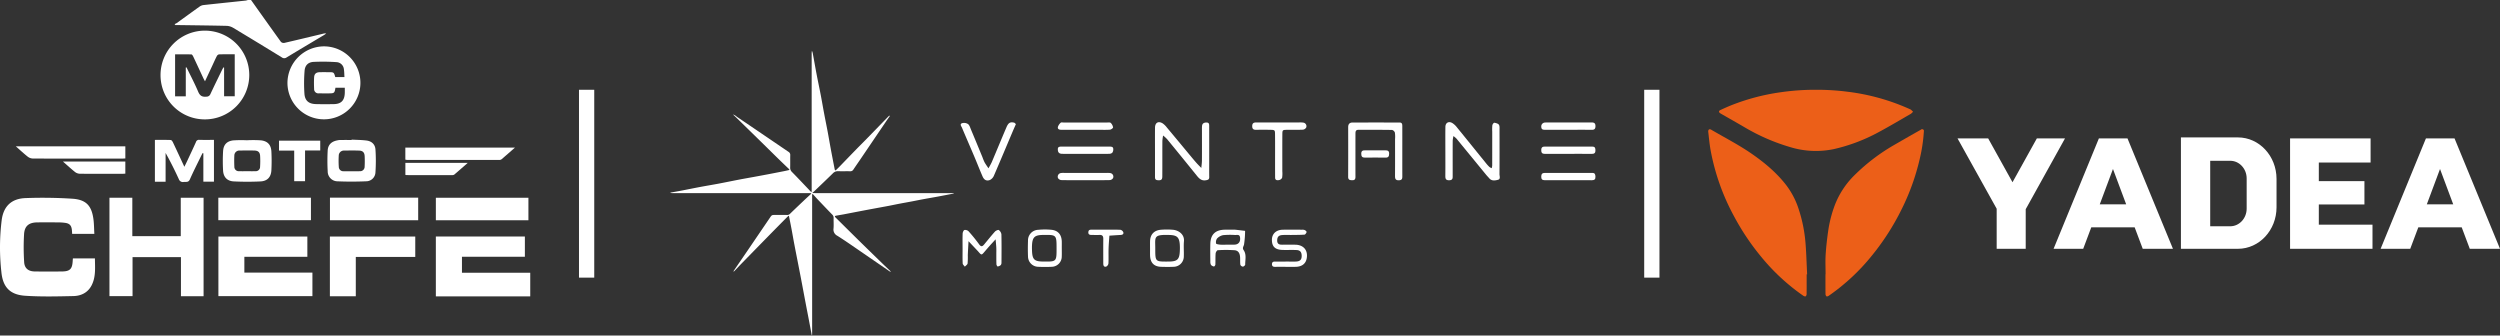 <svg xmlns="http://www.w3.org/2000/svg" xmlns:xlink="http://www.w3.org/1999/xlink" width="1474.76" height="197.917" viewBox="0 0 1474.76 197.917"><rect x="0" y="0" width="1474.76" height="197.917" fill="#333333" stroke="none"/><defs><clipPath id="clip-path"><rect id="Ret&#xE2;ngulo_313" data-name="Ret&#xE2;ngulo 313" width="561.863" height="167.998" fill="#fff"></rect></clipPath></defs><g id="Grupo_43883" data-name="Grupo 43883" transform="translate(17532.537 -6536.52)"><g id="Grupo_631" data-name="Grupo 631" transform="translate(-17153.234 6566.438)"><g id="Grupo_494" data-name="Grupo 494" clip-path="url(#clip-path)"><path id="Caminho_440" data-name="Caminho 440" d="M83.659,126.182q0,19.846,0,39.691c0,.554,0,1.108-.018,1.661a1.8,1.8,0,0,1-.147.464c-.044-.175-.1-.348-.129-.526q-.948-5.018-1.894-10.037c-.386-2.031-.793-4.057-1.181-6.087q-.888-4.658-1.762-9.318c-.531-2.81-1.055-5.622-1.594-8.43-.562-2.924-1.138-5.846-1.708-8.768-.7-3.579-1.414-7.155-2.094-10.738-.556-2.929-1.057-5.867-1.608-8.8q-.692-3.673-1.45-7.332c-.156-.755-.216-.759-.8-.174q-2.546,2.545-5.072,5.11-2.271,2.3-4.532,4.6-8.772,8.963-17.539,17.934c-1.5,1.537-2.96,3.113-4.447,4.663a1.414,1.414,0,0,1-.406.207,1.5,1.5,0,0,1,.126-.481c2.69-3.941,5.4-7.871,8.085-11.813Q52.1,108.31,58.7,98.595c1.173-1.722,1.18-1.717,3.231-1.717,2.277,0,4.554-.021,6.831.013a2.3,2.3,0,0,0,1.807-.658c2.865-2.784,5.766-5.529,8.666-8.276,1.2-1.139,2.433-2.246,3.643-3.375a2.484,2.484,0,0,0,.308-.445,2.865,2.865,0,0,0-.529-.117c-.492-.016-.984-.006-1.477-.006H2.169c-.615,0-1.23-.017-1.844-.043A.981.981,0,0,1,0,83.824a1.115,1.115,0,0,1,.289-.151c2.094-.385,4.193-.746,6.284-1.148,3.64-.7,7.269-1.452,10.912-2.135s7.312-1.279,10.959-1.968c4.06-.767,8.106-1.613,12.164-2.392,2.985-.573,5.982-1.089,8.972-1.639q4.221-.776,8.438-1.573,4.477-.854,8.948-1.746c.952-.188,1.9-.4,2.843-.62.512-.121.539-.333.143-.709q-3.206-3.046-6.374-6.13c-2.905-2.837-5.783-5.7-8.684-8.543q-8.1-7.935-16.225-15.853c-.562-.549-1.155-1.066-1.734-1.6A5.488,5.488,0,0,1,39.2,38.928c2.631,1.789,5.273,3.562,7.9,5.351q11.306,7.687,22.614,15.368a2.051,2.051,0,0,1,1.034,1.959c-.06,2.4.024,4.8-.04,7.2a3.425,3.425,0,0,0,1.072,2.754c3.751,3.81,7.406,7.713,11.1,11.579a2.965,2.965,0,0,0,.348.273,2.168,2.168,0,0,0,.146-.511c.019-.554.009-1.108.009-1.661V2.041c0-.247-.017-.494,0-.738.038-.436.1-.868.151-1.3A10.144,10.144,0,0,1,84,1.373c.775,4.186,1.5,8.381,2.3,12.562.787,4.119,1.671,8.22,2.464,12.338.678,3.525,1.269,7.066,1.934,10.593.675,3.583,1.415,7.154,2.091,10.736.564,2.99,1.07,5.99,1.616,8.984.371,2.035.76,4.066,1.149,6.1q.7,3.67,1.423,7.336a2.755,2.755,0,0,0,.283.606,2.789,2.789,0,0,0,.611-.344q1.131-1.088,2.224-2.214c3.21-3.309,6.405-6.632,9.623-9.934,1.889-1.939,3.823-3.835,5.714-5.773q6.309-6.468,12.6-12.957c.343-.352.694-.7,1.055-1.033.059-.055.19-.034.287-.048.009.115.069.265.018.338-.691,1.009-1.411,2-2.1,3.01q-7.627,11.238-15.246,22.481c-1.34,1.974-2.717,3.922-4.036,5.909a2.045,2.045,0,0,1-1.957,1.052c-2.336-.068-4.679.05-7.013-.051a4.087,4.087,0,0,0-3.245,1.367C92.1,76.04,88.356,79.593,84.628,83.163c-.176.168-.385.3-.572.457a2.358,2.358,0,0,0-.206.225,1.145,1.145,0,0,0,.337.126c.553.02,1.106.026,1.66.026l79.013,0c.677,0,1.354.006,2.03.03a1.929,1.929,0,0,1,.482.149c-.174.046-.346.1-.523.136-3.044.588-6.086,1.187-9.135,1.752-2.989.554-5.988,1.059-8.978,1.612-2.093.387-4.175.829-6.266,1.225-2.449.464-4.906.891-7.355,1.359-2.148.411-4.288.874-6.437,1.282-2.986.568-5.979,1.1-8.967,1.657q-4.307.8-8.611,1.626c-2.926.559-5.848,1.137-8.776,1.688-1.554.292-3.118.531-4.673.822-.649.121-.738.485-.243.974q6.421,6.369,12.859,12.724,7.436,7.3,14.918,14.551c1.539,1.5,3.112,2.961,4.659,4.45.084.082.076.261.111.395a1.214,1.214,0,0,1-.337-.1q-8.55-5.872-17.1-11.75c-4.645-3.177-9.247-6.426-14.007-9.423a4.087,4.087,0,0,1-2.236-4.293c.168-2.017.007-4.059.051-6.089a2.7,2.7,0,0,0-.832-2.118c-3-3.078-5.965-6.2-8.929-9.317-.8-.843-1.557-1.73-2.344-2.586A1.8,1.8,0,0,0,83.8,84.5a2.376,2.376,0,0,0-.137.519c-.019.492-.008.984-.008,1.477v39.691" transform="translate(16.123)" fill="#fff"></path><path id="Caminho_441" data-name="Caminho 441" d="M512.437,157.537a15.557,15.557,0,0,1,1.649.009c1.939.208,3.875.452,5.812.682a56.877,56.877,0,0,1-.621,8.033c-.238,1.144-1.162,2.008-.263,3.3,1.832,2.642.927,5.675.948,8.554,0,.43-.862,1.185-1.356,1.211a1.863,1.863,0,0,1-1.493-1.049c-.216-1.437-.082-2.922-.158-4.385-.129-2.514-1.106-4.065-3.3-4.243a77.1,77.1,0,0,0-9.885-.005c-.468.022-1.2,1.21-1.257,1.9-.18,2.186-.054,4.4-.154,6.591-.019.405-.618,1.155-.814,1.112a2.952,2.952,0,0,1-1.764-.923,4.044,4.044,0,0,1-.391-2.1c-.035-3.483-.1-6.97,0-10.451.166-5.5,3.024-8.166,8.646-8.238,1.467-.019,2.934,0,4.4,0m-4.011,8.847c1.273,0,2.546.011,3.819,0a11.421,11.421,0,0,0,2.173-.111c1.925-.4,2.786-1.912,2.51-4.14-.245-1.982-1.767-1.432-2.923-1.46a44.3,44.3,0,0,0-7.079.085,6.764,6.764,0,0,0-3.585,2.006,3.782,3.782,0,0,0-.552,2.933c.064.359,1.523.577,2.366.664a32.067,32.067,0,0,0,3.271.027" transform="translate(-164.711 -51.959)" fill="#fff"></path><path id="Caminho_442" data-name="Caminho 442" d="M281.311,168.686c0-2.946-.072-5.895.049-8.835.031-.738.554-1.921,1.076-2.061a2.856,2.856,0,0,1,2.4.758,93.947,93.947,0,0,1,6.234,7.689c1.131,1.585,1.926,1.335,2.949.106,2.113-2.538,4.164-5.131,6.372-7.584.526-.584,1.915-1.206,2.295-.938a3.77,3.77,0,0,1,1.533,2.556c.133,5.521.074,11.045.043,16.568a2.332,2.332,0,0,1-.422,1.535,3.611,3.611,0,0,1-1.824.839c-.178.031-.706-.776-.726-1.215-.092-2.02-.064-4.047-.073-6.071,0-1.289.052-2.581-.013-3.866-.084-1.628-.265-3.252-.4-4.877-1.076,1.173-2.165,2.333-3.224,3.52-1.1,1.236-2.183,2.493-3.258,3.752-1.84,2.154-1.835,2.159-3.711,0q-.181-.208-.369-.409l-5.416-5.76c-.146,2.723-.319,5.444-.428,8.168a43.2,43.2,0,0,1-.123,4.958c-.111.706-1.061,1.28-1.631,1.914-.442-.635-1.236-1.253-1.267-1.908-.139-2.939-.06-5.889-.06-8.834" transform="translate(-92.787 -52.033)" fill="#fff"></path><path id="Caminho_443" data-name="Caminho 443" d="M562.136,179.443c-2.212,0-4.424-.021-6.635.007-1.047.013-1.8-.268-1.846-1.462-.045-1.129.523-1.652,1.644-1.649,2.579.007,5.159,0,7.74-.007,1.659,0,3.323.081,4.975-.024,2.33-.149,3.243-1.244,3.164-3.553-.069-2.014-.945-3.115-2.957-3.213-2.758-.135-5.529.016-8.292-.065-4.375-.128-6.256-1.913-6.309-5.84-.049-3.554,2.36-5.983,6.262-6.084,3.867-.1,7.74-.031,11.61-.011a3.589,3.589,0,0,1,1.6.254c.44.233,1.091.9,1,1.139-.219.6-.773,1.475-1.247,1.51-2.565.188-5.145.164-7.719.2-1.842.023-3.694-.094-5.525.061-2.09.176-2.883,1.224-2.865,3.276.019,1.982,1.232,2.426,2.915,2.405,2.58-.032,5.161-.038,7.741,0,4.4.07,7.046,2.654,6.91,6.682s-2.466,6.279-6.644,6.37c-1.842.04-3.686.007-5.529.005" transform="translate(-182.618 -51.954)" fill="#fff"></path><path id="Caminho_444" data-name="Caminho 444" d="M358.8,168.341c0,1.651.063,3.306-.013,4.954a6.048,6.048,0,0,1-5.748,6.073,82.324,82.324,0,0,1-8.255,0,6.12,6.12,0,0,1-5.9-5.98c-.133-3.114-.112-6.241-.01-9.358a6.227,6.227,0,0,1,6.075-6.473,39.763,39.763,0,0,1,7.7-.014c3.966.379,6.054,2.887,6.148,6.941.03,1.284,0,2.57,0,3.855m-3.074.116c0-7.922-.072-7.991-7.952-7.859-.184,0-.367,0-.551,0-4.424.138-5.734,1.434-5.977,5.978-.058,1.1-.042,2.2,0,3.3.179,5.2,1.363,6.349,6.567,6.408,7.916.09,7.916.09,7.916-7.831" transform="translate(-111.756 -51.909)" fill="#fff"></path><path id="Caminho_445" data-name="Caminho 445" d="M446.341,168.651c0-1.468-.035-2.937.007-4.4.113-3.927,2.374-6.4,6.38-6.716a42.467,42.467,0,0,1,7.151.008c3.408.31,6.835,2.775,6.464,6.749-.273,2.911.034,5.871-.079,8.8a6.118,6.118,0,0,1-6.153,6.294c-2.38.112-4.772.078-7.156.009-4.343-.127-6.508-2.41-6.609-6.889-.029-1.284,0-2.569,0-3.854m3.075-.007c0,7.7,0,7.7,7.524,7.65.183,0,.367,0,.55,0,4.917-.076,6.168-1.239,6.4-6.037a33.887,33.887,0,0,0,0-3.853c-.285-4.43-1.641-5.671-6.153-5.8-9.571-.277-8.315,1.119-8.322,8.041" transform="translate(-147.227 -51.915)" fill="#fff"></path><path id="Caminho_446" data-name="Caminho 446" d="M402.211,157.54c2.944,0,5.893-.086,8.828.074a2.4,2.4,0,0,1,1.656,1.539c.235,1.114-.7,1.458-1.741,1.5-2.167.1-4.331.267-6.5.407-.168,2.521-.411,5.04-.485,7.564-.086,2.941.06,5.892-.086,8.828a2.457,2.457,0,0,1-1.325,1.864c-1.546.373-1.717-.86-1.718-2.04,0-4.784-.039-9.568.012-14.352.017-1.608-.563-2.367-2.228-2.291-1.469.067-2.943.01-4.416.007-1.161,0-2.289-.08-2.174-1.685.116-1.627,1.382-1.406,2.443-1.415,2.576-.022,5.152-.007,7.728-.005" transform="translate(-129.316 -51.959)" fill="#fff"></path><path id="Caminho_447" data-name="Caminho 447" d="M450.694,79.935c0-4.6-.038-9.2.013-13.793.034-3,2.045-4.107,4.575-2.483a11.113,11.113,0,0,1,2.348,2.3q7.052,8.431,14.056,16.9c1.172,1.409,2.348,2.817,3.567,4.185.883.99,1.84,1.915,2.763,2.868.128-1.44.356-2.88.367-4.321.043-5.7.016-11.4.019-17.1,0-1.1-.049-2.211.044-3.308.137-1.622,1.263-2.1,2.7-2.074,1.638.034,1.519,1.275,1.522,2.356q.023,10.759.009,21.517c0,2.759-.042,5.518.013,8.276.029,1.461-.724,1.711-2,1.92-2.651.434-4.034-1.113-5.464-2.886Q466.6,83.6,457.889,72.983a22.327,22.327,0,0,0-2.405-2.207,23.915,23.915,0,0,0-.435,3.186c-.04,6.988.006,13.977-.04,20.965-.013,1.975-.73,2.378-2.749,2.213-1.631-.133-1.563-1.195-1.564-2.309q0-7.448,0-14.9" transform="translate(-148.662 -20.752)" fill="#fff"></path><path id="Caminho_448" data-name="Caminho 448" d="M706.293,80.03c0-4.784-.047-9.57.02-14.353.034-2.425,1.9-3.513,4.042-2.294a10.69,10.69,0,0,1,2.8,2.6c5.792,7.1,11.533,14.232,17.3,21.347a18.652,18.652,0,0,0,1.872,2.024,5.606,5.606,0,0,0,1.314.684,9.012,9.012,0,0,0,.288-1.591c.02-6.624.013-13.249.015-19.873a27.284,27.284,0,0,1,.068-3.857c.082-.572.839-1.544,1.151-1.492.975.161,2.26.48,2.72,1.194.522.81.359,2.11.361,3.2.021,8.649.042,17.3-.024,25.946-.009,1.149.8,2.908-.911,3.336s-3.666.806-5.122-.906c-.6-.7-1.254-1.348-1.838-2.059q-8.713-10.628-17.424-21.257a13.759,13.759,0,0,0-1.857-1.588,16.212,16.212,0,0,0-.44,2.628c-.04,5.889-.021,11.777-.021,17.666,0,.92.006,1.84,0,2.76-.011,1.447.3,2.966-2.043,3.014-2.175.044-2.305-1.122-2.287-2.776.054-4.784.019-9.569.019-14.353" transform="translate(-232.972 -20.742)" fill="#fff"></path><path id="Caminho_449" data-name="Caminho 449" d="M652.682,80.376c0,4.789-.017,9.579.012,14.368.009,1.4-.05,2.447-1.954,2.527-2.168.092-2.366-1.009-2.354-2.717.052-7.184.023-14.368.02-21.552a17.851,17.851,0,0,0-.1-3.849,2.442,2.442,0,0,0-1.684-1.572c-6.629-.111-13.261-.067-19.892-.068-1.568,0-1.681,1.09-1.684,2.248q-.012,5.249-.007,10.5c0,4.973-.015,9.947.006,14.921.005,1.284-.328,2.085-1.838,2.06-1.424-.023-2.478-.136-2.467-2.019.052-9.763.033-19.526.013-29.288,0-1.831.852-2.738,2.655-2.739q13.816-.009,27.63,0c1.615,0,1.641,1.126,1.642,2.262q.01,7.461,0,14.921" transform="translate(-204.758 -20.845)" fill="#fff"></path><path id="Caminho_450" data-name="Caminho 450" d="M312.233,64.093c-.737,1.693-1.4,3.189-2.043,4.7-3.622,8.56-7.2,17.139-10.9,25.666a5.041,5.041,0,0,1-2.382,2.6c-2.006.757-3.428-.023-4.338-2.108-1.676-3.839-3.184-7.751-4.818-11.609-2.419-5.708-4.913-11.383-7.305-17.1-.357-.854-1.555-2.158.08-2.7a4.3,4.3,0,0,1,3.47.522c.909.7,1.286,2.148,1.779,3.319,2.257,5.374,4.476,10.764,6.7,16.15a29.618,29.618,0,0,0,1.249,3.036c.685,1.241,1.539,2.39,2.319,3.579a39.888,39.888,0,0,0,1.912-3.51c2.921-6.869,5.754-13.776,8.691-20.639,1.16-2.714,2.2-3.293,4.527-2.771.411.092.731.592,1.057.871" transform="translate(-92.258 -20.797)" fill="#fff"></path><path id="Caminho_451" data-name="Caminho 451" d="M552,63.16q5.806,0,11.611,0a13.193,13.193,0,0,1,2.756.069,2.128,2.128,0,0,1,1.775,2.874,2.577,2.577,0,0,1-1.955,1.3c-3.127.143-6.264.023-9.4.082-2.627.051-2.707.1-2.725,2.863-.047,7.187-.014,14.375-.017,21.563a17.175,17.175,0,0,1-.117,3.849,2.581,2.581,0,0,1-1.8,1.37c-1.033.2-2.32.214-2.331-1.456q-.03-4.424-.027-8.846c0-5.529.039-11.059-.02-16.587-.028-2.657-.113-2.7-2.849-2.758-2.764-.058-5.53-.063-8.293,0-1.6.038-2.342-.523-2.317-2.213.025-1.732.891-2.152,2.437-2.133,4.422.056,8.846.02,13.269.019" transform="translate(-176.903 -20.822)" fill="#fff"></path><path id="Caminho_452" data-name="Caminho 452" d="M381.1,67.464q-6.868,0-13.735,0c-1.174,0-2.424-.222-2.149-1.7a5.48,5.48,0,0,1,1.675-2.483c.283-.286,1.049-.116,1.6-.116q12.911-.007,25.822,0c.721,0,1.709-.143,2.1.251a4.814,4.814,0,0,1,1.348,2.64c.047.389-1.154,1.29-1.832,1.339-2.369.171-4.757.072-7.138.074q-3.846,0-7.692,0" transform="translate(-120.459 -20.817)" fill="#fff"></path><path id="Caminho_453" data-name="Caminho 453" d="M381.787,84.4c4.584,0,9.169-.01,13.754.007,1.082,0,2.313-.106,2.344,1.526.026,1.433-.453,2.546-2.068,2.7-.909.086-1.832.038-2.749.039q-11.553.005-23.106,0c-.917,0-1.839.044-2.749-.042-1.614-.151-2.1-1.263-2.07-2.7.028-1.631,1.258-1.525,2.341-1.528,4.767-.017,9.535-.007,14.3-.007" transform="translate(-120.446 -27.84)" fill="#fff"></path><path id="Caminho_454" data-name="Caminho 454" d="M381.54,111.85c-4.768,0-9.537.05-14.3-.054a2.552,2.552,0,0,1-1.991-1.194,2.175,2.175,0,0,1,1.649-2.953,9.107,9.107,0,0,1,2.193-.068q12.378-.005,24.757,0a10.631,10.631,0,0,1,2.195.062,2.143,2.143,0,0,1,1.73,2.89,2.5,2.5,0,0,1-1.928,1.261c-4.765.109-9.534.058-14.3.058" transform="translate(-120.437 -35.476)" fill="#fff"></path><path id="Caminho_455" data-name="Caminho 455" d="M806.679,88.668c-4.6,0-9.2-.04-13.8.02-1.717.022-2.2-.758-2.17-2.342.027-1.4.6-1.959,1.963-1.957q14.072.024,28.144-.01c1.5-.005,1.809.751,1.863,2.038.066,1.623-.517,2.3-2.209,2.277-4.6-.074-9.2-.025-13.8-.026" transform="translate(-260.826 -27.833)" fill="#fff"></path><path id="Caminho_456" data-name="Caminho 456" d="M806.1,111.861c-4.415,0-8.83-.042-13.244.02-1.718.023-2.206-.754-2.141-2.341.056-1.375.606-1.962,1.984-1.959q14.072.029,28.144-.007c1.532-.006,1.754.849,1.834,2.082.108,1.667-.58,2.254-2.229,2.231-4.781-.07-9.565-.025-14.348-.025" transform="translate(-260.825 -35.484)" fill="#fff"></path><path id="Caminho_457" data-name="Caminho 457" d="M806.712,67.475q-6.859,0-13.718,0c-1.165,0-2.2-.114-2.235-1.667a2.259,2.259,0,0,1,2.171-2.608,8.658,8.658,0,0,1,1.1-.032c8.78,0,17.56.025,26.34-.024,1.586-.009,2.336.46,2.338,2.154,0,1.646-.638,2.23-2.273,2.2-4.572-.073-9.145-.025-13.718-.026" transform="translate(-260.841 -20.829)" fill="#fff"></path><path id="Caminho_458" data-name="Caminho 458" d="M640.754,87.7c1.829,0,3.658.026,5.486-.009,1.4-.026,2.5.1,2.479,1.978-.016,1.575-.467,2.35-2.171,2.323q-6.033-.1-12.069,0c-1.675.027-2.191-.685-2.207-2.289-.017-1.85,1.01-2.049,2.447-2.016,2.01.046,4.023.011,6.035.011" transform="translate(-208.563 -28.923)" fill="#fff"></path></g></g><g id="Camada_1" data-name="Camada 1" transform="translate(-16524.859 6589.478)"><g id="Grupo_628" data-name="Grupo 628" transform="translate(0 0)"><path id="Caminho_726" data-name="Caminho 726" d="M80.477-.006A141.079,141.079,0,0,1,98.813,1.123a126.207,126.207,0,0,1,36.9,10.263,2.831,2.831,0,0,1,.681.343c.44.368.846.778,1.267,1.171a6.38,6.38,0,0,1-1.223,1.239c-6.386,3.679-12.719,7.463-19.218,10.936a102.735,102.735,0,0,1-26.142,9.884A51.66,51.66,0,0,1,65.09,33.778,117.8,117.8,0,0,1,38.228,22.072c-4.487-2.63-9.021-5.18-13.535-7.765-.25-.143-.5-.283-.739-.442-1-.654-.995-1.418.077-1.918,1.995-.929,4-1.844,6.04-2.668a126.264,126.264,0,0,1,29.038-7.76A141.955,141.955,0,0,1,80.477-.006Z" transform="translate(-16.835 0.008)" fill="#ec5f18"></path><path id="Caminho_727" data-name="Caminho 727" d="M251.769,170.353c0-3.9-.2-7.806.049-11.686.294-4.671.844-9.334,1.5-13.97a71.947,71.947,0,0,1,4.221-15.964,49.967,49.967,0,0,1,11.686-17.223,113.96,113.96,0,0,1,23.73-17.855q7.489-4.344,15.041-8.589a1.054,1.054,0,0,1,1.748,1.069,95.051,95.051,0,0,1-2.517,16.517,133.885,133.885,0,0,1-10.474,29.1,143.789,143.789,0,0,1-17.613,27.516,121.252,121.252,0,0,1-25.485,23.749c-.376.256-1.055.53-1.327.363a1.789,1.789,0,0,1-.607-1.335c-.047-3.9-.027-7.793-.027-11.692h.08Z" transform="translate(-182.528 -61.515)" fill="#ec5f18"></path><path id="Caminho_728" data-name="Caminho 728" d="M58.072,170.331c0,3.866.019,7.732-.025,11.6A1.8,1.8,0,0,1,57.5,183.3c-.321.176-1.025-.063-1.418-.332a121.919,121.919,0,0,1-24.683-22.8,142.69,142.69,0,0,1-16.234-24.208A131.35,131.35,0,0,1,1.4,97.062C.753,93.43.424,89.74,0,86.069a1.539,1.539,0,0,1,.473-1.22,1.41,1.41,0,0,1,1.209.126c8.01,4.693,16.3,8.925,23.947,14.217,7.751,5.364,14.94,11.367,20.688,18.929a47.135,47.135,0,0,1,7.188,14.192A84.726,84.726,0,0,1,57.354,151.4c.528,6.292.679,12.615,1,18.924l-.28.014Z" transform="translate(0.003 -61.466)" fill="#ec5f18"></path></g><g id="Grupo_629" data-name="Grupo 629" transform="translate(147.066 28.104)"><path id="Caminho_729" data-name="Caminho 729" d="M575.45,146.137v23.356H558.32V145.859l-23.1-41.5H553.3l14.363,25.867,14.363-25.867h16.61L575.45,146.14Z" transform="translate(-535.22 -103.786)" fill="#fff"></path><path id="Caminho_730" data-name="Caminho 730" d="M789.294,156.839H763.685L758.926,169.5H741.45l26.733-65.136h16.871L811.872,169.5H794.05l-4.759-12.656Zm-5.02-13.585-7.787-20.844L768.7,143.255h15.571Z" transform="translate(-684.783 -103.786)" fill="#fff"></path><path id="Caminho_731" data-name="Caminho 731" d="M1297.792,155.249v14.236H1249.17V104.35h47.5v14.236h-30.539v10.98h26.906v13.772h-26.906v11.912Z" transform="translate(-1052.994 -103.778)" fill="#fff"></path><path id="Caminho_732" data-name="Caminho 732" d="M1491.414,156.839H1465.8l-4.759,12.656H1443.57L1470.3,104.36h16.871l26.818,65.136H1496.17l-4.759-12.656Zm-5.017-13.585-7.787-20.844-7.787,20.844h15.572Z" transform="translate(-1193.977 -103.786)" fill="#fff"></path><path id="Caminho_733" data-name="Caminho 733" d="M1048.49,102.273h-33.63v65.7h33.63c12.574,0,22.768-10.964,22.768-24.485V126.758c0-13.522-10.194-24.488-22.768-24.488Zm5.149,41.988c0,5.759-4.342,10.428-9.694,10.428h-11.813V116.053h11.813c5.353,0,9.694,4.668,9.694,10.428Z" transform="translate(-883.067 -102.27)" fill="#fff"></path></g></g><line id="Linha_33" data-name="Linha 33" y2="110.816" transform="translate(-16558.115 6589.478)" fill="none" stroke="#fff" stroke-width="9"></line><line id="Linha_34" data-name="Linha 34" y2="110.816" transform="translate(-17186.49 6589.478)" fill="none" stroke="#fff" stroke-width="9"></line><g id="Grupo_43882" data-name="Grupo 43882" transform="translate(-17333.537 10206.52)"><g id="Grupo_325" data-name="Grupo 325" transform="translate(-199 -3670)"><path id="Caminho_1" data-name="Caminho 1" d="M659.158,369.466v35.318h55.683V390.843H674.557v-9.437h37.117v-11.94Z" transform="translate(-402.049 -229.949)" fill="#fff"></path><path id="Caminho_2" data-name="Caminho 2" d="M307.8,0c5.857,8.231,11.7,16.474,17.612,24.663a2.313,2.313,0,0,0,1.958.666c7.7-1.772,15.383-3.64,23.07-5.48a3.444,3.444,0,0,1,1.7-.062c-.449.306-.883.637-1.348.916-7.326,4.38-14.669,8.731-21.969,13.152a2.345,2.345,0,0,1-2.853,0q-14.354-8.828-28.8-17.5a8.2,8.2,0,0,0-3.853-1.107c-9.484-.224-18.971-.321-28.457-.456-.562-.008-1.124,0-1.686,0l-.472-.577a7.785,7.785,0,0,0,1.257-.6c4.537-3.262,9.047-6.563,13.6-9.8a4.906,4.906,0,0,1,2.212-.832c8.3-.91,16.61-1.761,24.915-2.642A7.641,7.641,0,0,0,305.915,0Z" transform="translate(-159.715)" fill="#fff"></path><path id="Caminho_3" data-name="Caminho 3" d="M55.65,330.251H42.566c-.056-.8-.083-1.589-.171-2.374-.278-2.46-1.273-3.659-3.7-4.068a31.4,31.4,0,0,0-4.87-.313c-3.958-.04-7.916-.053-11.873,0-4.834.066-7.428,2.058-7.749,6.875a134.16,134.16,0,0,0,.048,16.517c.213,3.744,2.5,5.511,6.321,5.558,5.276.065,10.554.058,15.83.008,4.869-.047,6.235-1.413,6.485-6.257.022-.434.069-.867.116-1.447H56c.026,5.378.645,10.86-1.981,15.924-2.214,4.271-6.174,6.185-10.691,6.283-9.475.207-18.99.447-28.431-.182-8.847-.59-13.155-4.9-14.063-13.821a130.384,130.384,0,0,1,.19-30.986c1.125-8.187,5.95-12.582,14.223-12.812a269.721,269.721,0,0,1,27.648.39c8.073.606,11.216,4.247,12.246,12.218.352,2.719.343,5.484.514,8.483" transform="translate(0 -192.307)" fill="#fff"></path><path id="Caminho_4" data-name="Caminho 4" d="M165.54,366.936V308.89h13.489v22.665H207.6V308.9h13.463v58.089H207.714V343.928H179.16v23.008Z" transform="translate(-100.972 -192.246)" fill="#fff"></path><path id="Caminho_5" data-name="Caminho 5" d="M385.769,390.77v13.877H330.308V369.47h52.476v11.97H345.622v9.331Z" transform="translate(-201.473 -229.951)" fill="#fff"></path><path id="Caminho_6" data-name="Caminho 6" d="M242.882,75.09A26.175,26.175,0,1,1,268.9,101.074,26.063,26.063,0,0,1,242.882,75.09m14.9-4.625.426-.091c2.321,4.784,4.819,9.493,6.889,14.383,1.013,2.394,2.343,3.149,4.789,2.91a2.443,2.443,0,0,0,2.416-1.523c2.251-4.829,4.61-9.608,6.938-14.4.227-.467.512-.907.77-1.36l.367.1V87.439h6.275V62.675c-3.16,0-6.222-.043-9.281.048a1.984,1.984,0,0,0-1.294,1.036c-.947,1.837-1.776,3.735-2.652,5.609-1.394,2.984-2.79,5.967-4.322,9.243-.445-.848-.745-1.369-1-1.911-1.961-4.2-3.9-8.418-5.884-12.61-.247-.521-.711-1.323-1.1-1.336-3.229-.108-6.464-.061-9.649-.061V87.479h6.31Z" transform="translate(-148.184 -30.647)" fill="#fff"></path><path id="Caminho_7" data-name="Caminho 7" d="M457.093,72.423A21.52,21.52,0,1,1,435.38,93.9a21.673,21.673,0,0,1,21.713-21.477M469,90.542c-.1-1.584-.093-3.078-.317-4.535a4.614,4.614,0,0,0-4.354-4.275,115.579,115.579,0,0,0-13.522-.148c-3.239.181-5.091,2.045-5.329,5.335a91.285,91.285,0,0,0-.077,13.508c.317,4.144,2.621,5.941,6.779,6.051,3.453.092,6.911.066,10.366.025,4.487-.054,6.5-2.077,6.652-6.593.032-.987.005-1.975.005-3.063h-5.522c-.488,3.1-.7,3.289-3.739,3.306-2.01.011-4.021,0-6.031-.009a2.505,2.505,0,0,1-2.807-2.622c-.086-2.253-.139-4.519,0-6.767.132-2.188,1.212-3.057,3.458-3.094,1.7-.028,3.393-.008,5.089-.006,3.085,0,3.136.04,3.929,2.889Z" transform="translate(-265.809 -45.075)" fill="#fff"></path><path id="Caminho_8" data-name="Caminho 8" d="M514.52,404.7H499.235V369.453H549.6v12.036H514.52Z" transform="translate(-304.635 -229.94)" fill="#fff"></path><rect id="Ret&#xE2;ngulo_2" data-name="Ret&#xE2;ngulo 2" width="54.633" height="13.263" transform="translate(128.79 116.628)" fill="#fff"></rect><rect id="Ret&#xE2;ngulo_3" data-name="Ret&#xE2;ngulo 3" width="54.6" height="13.275" transform="translate(257.115 116.656)" fill="#fff"></rect><rect id="Ret&#xE2;ngulo_4" data-name="Ret&#xE2;ngulo 4" width="52.047" height="13.327" transform="translate(194.643 116.596)" fill="#fff"></rect><path id="Caminho_9" data-name="Caminho 9" d="M269.678,218.478V243.12h-6.253V226.385l-.411-.162c-.263.49-.544.971-.786,1.47-2.271,4.681-4.652,9.315-6.747,14.074-.836,1.9-2.2,1.414-3.554,1.516a2.5,2.5,0,0,1-2.938-1.575c-2.391-5.239-4.972-10.392-7.839-15.531v16.99h-6.311V218.486c3.134,0,6.253-.056,9.366.063.447.017,1.008.807,1.269,1.357,2.233,4.7,4.408,9.42,6.737,14.427.6-1.209,1.093-2.178,1.555-3.164,1.78-3.8,3.578-7.6,5.3-11.43a1.792,1.792,0,0,1,1.948-1.289c2.818.086,5.639.029,8.664.029" transform="translate(-143.464 -135.958)" fill="#fff"></path><path id="Caminho_10" data-name="Caminho 10" d="M511.02,218.121c2.938.163,5.9.16,8.81.534,3.02.388,5.049,2.256,5.249,5.3a100.572,100.572,0,0,1-.013,13.487,5.472,5.472,0,0,1-5.5,5.258c-5.627.239-11.28.257-16.906.011a5.839,5.839,0,0,1-5.76-5.895,115.311,115.311,0,0,1-.01-12.214c.175-3.434,2.223-5.387,5.667-6.034a8.7,8.7,0,0,1,1.485-.232c2.322-.025,4.644-.011,6.966-.011,0-.067.005-.135.008-.2m.039,18.641c1.57,0,3.14.029,4.71-.008a2.681,2.681,0,0,0,2.929-2.773,61.652,61.652,0,0,0,.007-6.2c-.118-2.086-1.135-3.116-3.219-3.193-2.947-.108-5.9-.065-8.851-.015a3.008,3.008,0,0,0-3.214,3.026,51.383,51.383,0,0,0,.032,6.568,2.623,2.623,0,0,0,2.9,2.593c1.569.027,3.14.006,4.71.006" transform="translate(-303.59 -135.755)" fill="#fff"></path><path id="Caminho_11" data-name="Caminho 11" d="M352.452,218.924a69.444,69.444,0,0,1,8.075.06c3.952.466,5.955,2.661,6.151,6.6a107.417,107.417,0,0,1-.006,11.093c-.214,3.987-2.387,6.337-6.4,6.538-5.25.263-10.533.253-15.783-.007-3.9-.193-6.1-2.523-6.313-6.418a99.274,99.274,0,0,1,.013-11.466c.227-3.768,2.227-5.882,6-6.316a72.835,72.835,0,0,1,8.261-.061v-.024m-.084,18.269c1.633,0,3.267.047,4.9-.013A2.524,2.524,0,0,0,360,234.649a52.617,52.617,0,0,0,.025-6.562c-.164-2.121-1.181-3.014-3.32-3.082-2.885-.091-5.776-.059-8.663,0a2.955,2.955,0,0,0-3.224,2.985c-.113,2.182-.084,4.378.008,6.562a2.587,2.587,0,0,0,2.838,2.635c1.569.046,3.139.01,4.709,0" transform="translate(-206.582 -136.195)" fill="#fff"></path><path id="Caminho_12" data-name="Caminho 12" d="M611.5,230.576h64.671c-2.875,2.513-5.423,4.775-8.026,6.974a2.377,2.377,0,0,1-1.422.308q-27.025.021-54.05,0a8.107,8.107,0,0,1-1.173-.182Z" transform="translate(-372.389 -143.507)" fill="#fff"></path><path id="Caminho_13" data-name="Caminho 13" d="M24.69,228.6H89.306v7.151c-.737.035-1.4.093-2.072.094-17.521,0-35.043.023-52.564-.045a5.23,5.23,0,0,1-2.976-1.126c-2.3-1.818-4.442-3.827-7-6.074" transform="translate(-15.367 -142.279)" fill="#fff"></path><path id="Caminho_14" data-name="Caminho 14" d="M447.8,219.7v5.81h-8.956v18.133h-6.4v-18.06h-8.96V219.7Z" transform="translate(-258.891 -136.738)" fill="#fff"></path><path id="Caminho_15" data-name="Caminho 15" d="M611.549,261.528v-7.06H648.33c-2.849,2.491-5.367,4.717-7.926,6.894a2.026,2.026,0,0,1-1.224.313q-13.468.019-26.935-.006a4.225,4.225,0,0,1-.7-.141" transform="translate(-372.417 -158.377)" fill="#fff"></path><path id="Caminho_16" data-name="Caminho 16" d="M98.317,252.342h36.812v7.143c-.655.037-1.259.1-1.863.1-8.35.007-16.7.039-25.051-.042a4.936,4.936,0,0,1-2.806-1.057c-2.3-1.836-4.465-3.845-7.092-6.146" transform="translate(-61.194 -157.054)" fill="#fff"></path></g></g></g></svg>